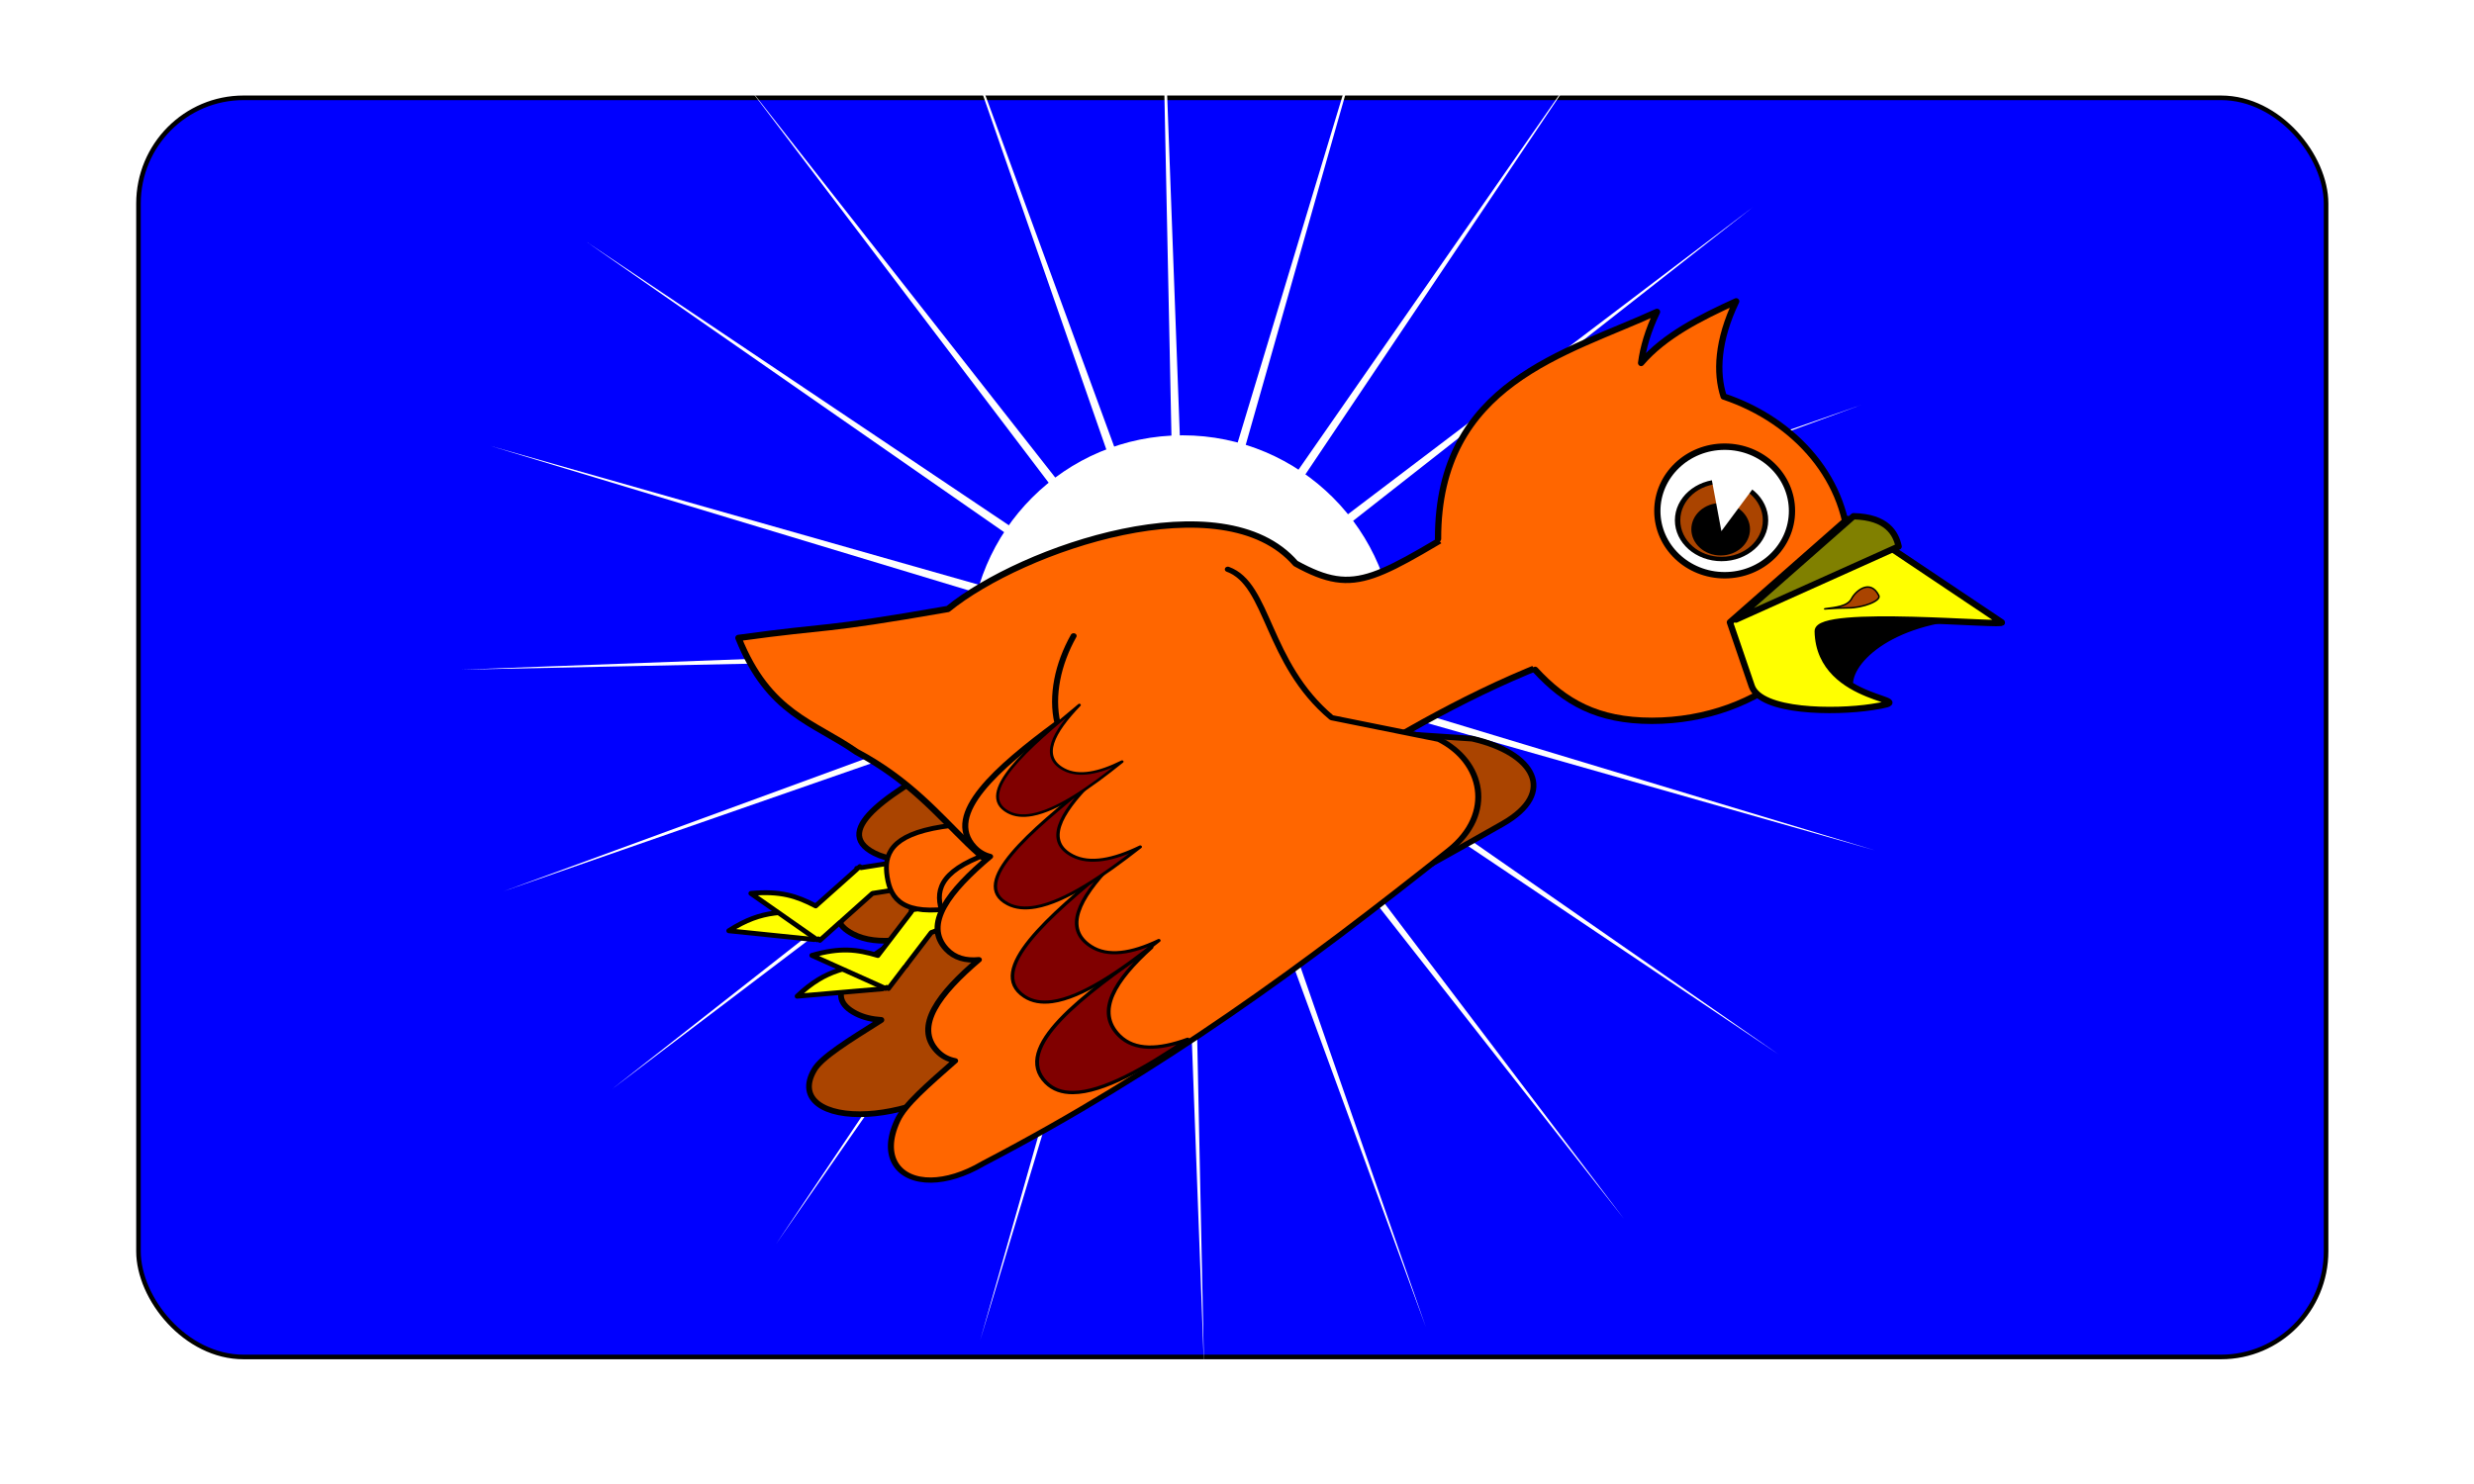 <?xml version="1.0" encoding="UTF-8"?>
<svg version="1.1" viewBox="0 0 500 300" xmlns="http://www.w3.org/2000/svg">
<defs>
<filter id="a" color-interpolation-filters="sRGB">
<feGaussianBlur stdDeviation="1.399"/>
</filter>
<filter id="c" x="-.219" y="-.219" width="1.437" height="1.437" color-interpolation-filters="sRGB">
<feGaussianBlur stdDeviation="7.834"/>
</filter>
<filter id="b">
<feGaussianBlur stdDeviation="10.67"/>
</filter>
</defs>
<g transform="translate(0 -752.36)">
<rect transform="matrix(.923 0 0 .929 19.681 64.83)" x="9" y="761.36" width="479" height="274" ry="23" fill="#00f" fill-rule="evenodd" filter="url(#b)" stroke="#000" stroke-width="1px"/>
<g transform="translate(137,820)" fill="#fff" fill-rule="evenodd">
<path transform="matrix(1.281 0 0 1.281 208.2 -15.534)" d="m11.113 125.71-89.817-60.288 65.403 86.208-66.79-85.092 35.561 102.2-37.226-101.57 2.239 108.19-4.017-108.1-31.306 103.58 29.588-104.05-61.778 88.84 60.288-89.814-86.208 65.404 85.092-66.791-102.2 35.56 101.57-37.225-108.19 2.239 108.1-4.017-103.58-31.303 104.05 29.585-88.84-61.781 89.815 60.291-65.405-86.211 66.792 85.095-35.562-102.2 37.226 101.57-2.238-108.19 4.017 108.1 31.303-103.58-29.585 104.05 61.78-88.844-60.291 89.816 86.211-65.402-85.095 66.79 102.2-35.561-101.57 37.225 108.19-2.238-108.1 4.016 103.58 31.304-104.05-29.586z" filter="url(#a)"/>
<path transform="translate(156,55)" d="m-11 8.362c0 23.748-19.252 43-43 43s-43-19.252-43-43 19.252-43 43-43 43 19.252 43 43z" filter="url(#c)"/>
</g>
<g transform="matrix(1.431 0 0 1.431 -1255.8 131.33)">
<g transform="matrix(.591 0 0 .591 700.32 394.61)" stroke="#000" stroke-linecap="round" stroke-linejoin="round">
<path d="m507.28 332.9c-10.316 0.603-16.877-3.476-12.824-10.485 1.709-3.057 8.288-7.07 16.084-11.994-2.248-0.141-4.282-0.619-6.033-1.514-8.216-4.196-1.426-10.692 9.902-17.584-4.129 0.449-7.725 0.063-10.603-1.407-8.349-4.264-1.218-10.869 10.441-17.885-1.995-0.188-3.803-0.687-5.387-1.496-10.856-5.545 4.455-15.061 21.875-24.265-8.502-14.087 14.912-36.397 48.266-31.207 13.522 2.104 15.495 16.719 38.107 25.826l34.603 2.288c14.825 3.389 20.442 12.885 7.26 20.379-41.439 23.556-82.579 45.254-135.92 65.46-5.598 2.373-11.086 3.61-15.775 3.884z" fill="#a40" stroke-width="1.369"/>
<path d="m497.1 284.67c-9.945-0.045-14.793-0.839-23.031 4.435l20.422 2.103z" fill="#ff0" fill-rule="evenodd" stroke-width="1.16"/>
<path d="m505.39 273.76 0.297 0.262 27.912-4.416 1.016 6.419-26.207 4.146-7.259 6.495c0.016 9e-3 0.027 0.019 0.043 0.027l-0.563 0.415-4.781 4.286-0.389-0.35-0.28 0.216-15.833-11.084c7.051-0.645 10.913 0.605 15.496 2.998l9.825-8.768-0.034-0.217 0.345-0.055 0.412-0.374z" fill="#ff0" fill-rule="evenodd" stroke-width="1.16"/>
<path d="m512.19 296.07c-9.776 1.826-14.687 1.957-21.787 8.685l20.453-1.773z" fill="#ff0" fill-rule="evenodd" stroke-width="1.16"/>
<path d="m518.29 283.79 0.341 0.201 26.584-9.584 2.204 6.114-24.96 8.999-5.909 7.744c0.017 6e-3 0.03 0.013 0.048 0.019l-0.475 0.513-3.89 5.109-0.448-0.27-0.235 0.264-17.634-7.91c6.804-1.96 10.832-1.457 15.783 0.031l8.002-10.459-0.075-0.207 0.328-0.118 0.335-0.444z" fill="#ff0" fill-rule="evenodd" stroke-width="1.16"/>
<path d="m511.93 276.26c0.848 5.361 3.788 9.35 16.191 7.388s21.771-7.899 20.923-13.26c-0.848-5.361-11.591-8.116-23.994-6.154-12.403 1.962-13.968 6.664-13.12 12.025z" fill="#f60" fill-rule="evenodd" stroke-width="1.159"/>
<path d="m525.18 285.03c1.841 5.106 5.478 8.471 17.292 4.212 11.813-4.259 19.898-11.851 18.057-16.956-1.841-5.106-12.91-5.792-24.723-1.533s-12.466 9.171-10.626 14.277z" fill="#f60" fill-rule="evenodd" stroke-width="1.159"/>
<path d="m476.38 219.11c7.284 18.178 17.91 20.043 28.194 27.221 25.386 13.508 27.729 33.483 53.432 34.02 43.555-12.888 69.481-38.456 110.73-54.802l-12.021-37.301c-28.222 16.61-32.403 21.198-47.19 13.059-17.348-20.009-65.177-3.684-83.085 10.884-31.554 5.515-26.824 3.717-50.064 6.919z" fill="#f60" fill-rule="evenodd" stroke-width="1.513"/>
<g transform="matrix(1 0 0 -.87 -1.511 391.32)">
<path d="m594.84 216.8c9.827-4.095 9.18-25.714 24.801-40.771l25.597-5.928c10.616-6.079 13.445-20.448 2.477-30.48-34.478-31.537-68.462-60.366-111.37-86.099-4.54-3.072-8.832-4.482-12.386-4.537-7.818-0.121-12.141 6.359-8.085 16.356 1.725 4.365 7.239 9.774 13.796 16.429-1.664 0.375-3.119 1.228-4.301 2.671-5.546 6.775 0.486 15.815 9.977 25.101-3.16-0.354-5.798 0.481-7.741 2.854-5.636 6.885 0.667 16.059 10.425 25.504-1.468 0.424-2.75 1.292-3.819 2.598-7.329 8.953 5.528 21.799 19.92 34.03-1.526 7.53 0.078 16.27 3.858 23.984" fill="#f60" stroke-width="1.443"/>
<path d="m557.82 73.034c-2.559-0.019-4.732 0.81-6.399 2.731-8.332 9.598 8.948 24.119 25.184 37.178-8.752-9.066-13.475-17.668-7.707-24.26 3.671-4.196 9.47-3.898 16.342-1.015-10.138-7.924-20.266-14.579-27.421-14.633z" fill="#800000" fill-rule="evenodd" stroke-width=".915"/>
<path d="m552.88 98.028c-2.532-0.397-4.779 2.7e-4 -6.651 1.421-9.356 7.097 6.081 22.275 20.655 36.028-7.622-9.174-11.307-17.345-4.836-22.213 4.118-3.098 9.827-1.978 16.299 1.546-9.126-8.387-18.387-15.672-25.466-16.782z" fill="#800000" fill-rule="evenodd" stroke-width=".857"/>
<path d="m548.92 124.02c-2.513-0.515-4.76-0.306-6.656 0.833-9.477 5.694 5.563 20.148 19.773 33.283-7.388-8.627-10.877-16.111-4.324-20.014 4.171-2.484 9.832-1.124 16.2 2.418-8.903-8.025-17.967-15.081-24.993-16.52z" fill="#800000" fill-rule="evenodd" stroke-width=".806"/>
<path d="m548.08 149.36c-2.161-0.455-4.092-0.271-5.723 0.736-8.148 5.033 4.783 17.809 17 29.419-6.352-7.625-9.352-14.241-3.718-17.69 3.586-2.196 8.453-0.993 13.929 2.137-7.655-7.094-15.447-13.33-21.488-14.602z" fill="#800000" fill-rule="evenodd" stroke-width=".703"/>
</g>
</g>
<g transform="matrix(.612 0 0 .619 999.73 448.38)">
<g transform="translate(-53.422 133.37)">
<path d="m185.67-33.648c-0.06-35.681 29.571-42.287 50.529-51.806-2.058 4.247-3.205 8.151-3.664 11.658 5.401-6.239 13.675-10.344 21.934-14.067-4.329 8.931-4.67 16.343-2.892 21.718 16.885 5.59 28.852 19.448 28.852 35.679 0 21.17-20.347 38.343-45.435 38.343-12.544 0-20.102-4.293-26.91-11.63" fill="#f60" stroke="#000" stroke-linecap="round" stroke-linejoin="round" stroke-width="1.451"/>
<path d="m281.24 2.84c-4.379-5.291 3.787-15.887 21.224-18.767 5.991-0.989-10.707-8.157-21.224-8.157-26.741 1.544-19.309 26.509 0 26.924z" fill-rule="evenodd" stroke="#000" stroke-linecap="round" stroke-linejoin="round" stroke-width="2.697"/>
<path d="m253.02-14.605 5.036 14.55c2.071 5.984 19.157 6.093 27.738 4.792 13.788-2.091-12.184-0.269-12.508-17.303-0.1-5.228 44.28-0.994 42.454-2.038l-35.603-23.584z" fill="#ff0" stroke="#000" stroke-linecap="round" stroke-linejoin="round" stroke-width="1.451"/>
<g transform="matrix(-.771 0 0 .682 874.13 -275.35)" fill-rule="evenodd">
<path transform="matrix(1 0 0 1.148 0 -54.13)" d="m827.31 347.73c0 10.349-9.023 18.738-20.153 18.738s-20.153-8.389-20.153-18.738 9.023-18.738 20.153-18.738 20.153 8.389 20.153 18.738z" fill="#fff" stroke="#000" stroke-linecap="round" stroke-linejoin="round" stroke-width="1.867"/>
<path transform="matrix(-1.618 0 0 1.466 1305.2 351.54)" d="m315.37-2.288c0 4.882-3.641 8.839-8.132 8.839s-8.132-3.957-8.132-8.839c0-4.882 3.641-8.839 8.132-8.839s8.132 3.957 8.132 8.839z" fill="#a40" stroke="#000" stroke-linecap="round" stroke-linejoin="round"/>
<path transform="translate(41.851 61.8)" d="m774.28 289.39c0 4.296-3.482 7.778-7.778 7.778s-7.778-3.482-7.778-7.778 3.482-7.778 7.778-7.778 7.778 3.482 7.778 7.778z" stroke="#000" stroke-linecap="round" stroke-linejoin="round" stroke-width="2"/>
<path d="m796.49 334.27c4.404-3.33 9.876-4.635 15.189-3.624l-3.539 21.172z" fill="#fff"/>
</g>
<path d="m287.38-20.721c0.616 1.217-3.709 2.823-6.976 2.823s-6.558 0.377-5.208 0.182c2.031-0.293 4.969-0.472 5.915-2.293 0.938-1.804 4.324-4.551 6.269-0.713z" fill="#a40" fill-rule="evenodd" stroke="#000" stroke-linecap="round" stroke-linejoin="round" stroke-width=".349"/>
<path d="m254.42-15.228 37.542-16.679c-0.646-3.009-2.707-6.725-10.424-6.905z" fill="#808000" stroke="#000" stroke-linecap="round" stroke-linejoin="round" stroke-width="1.451"/>
</g>
</g>
</g>
</g>
</svg>
